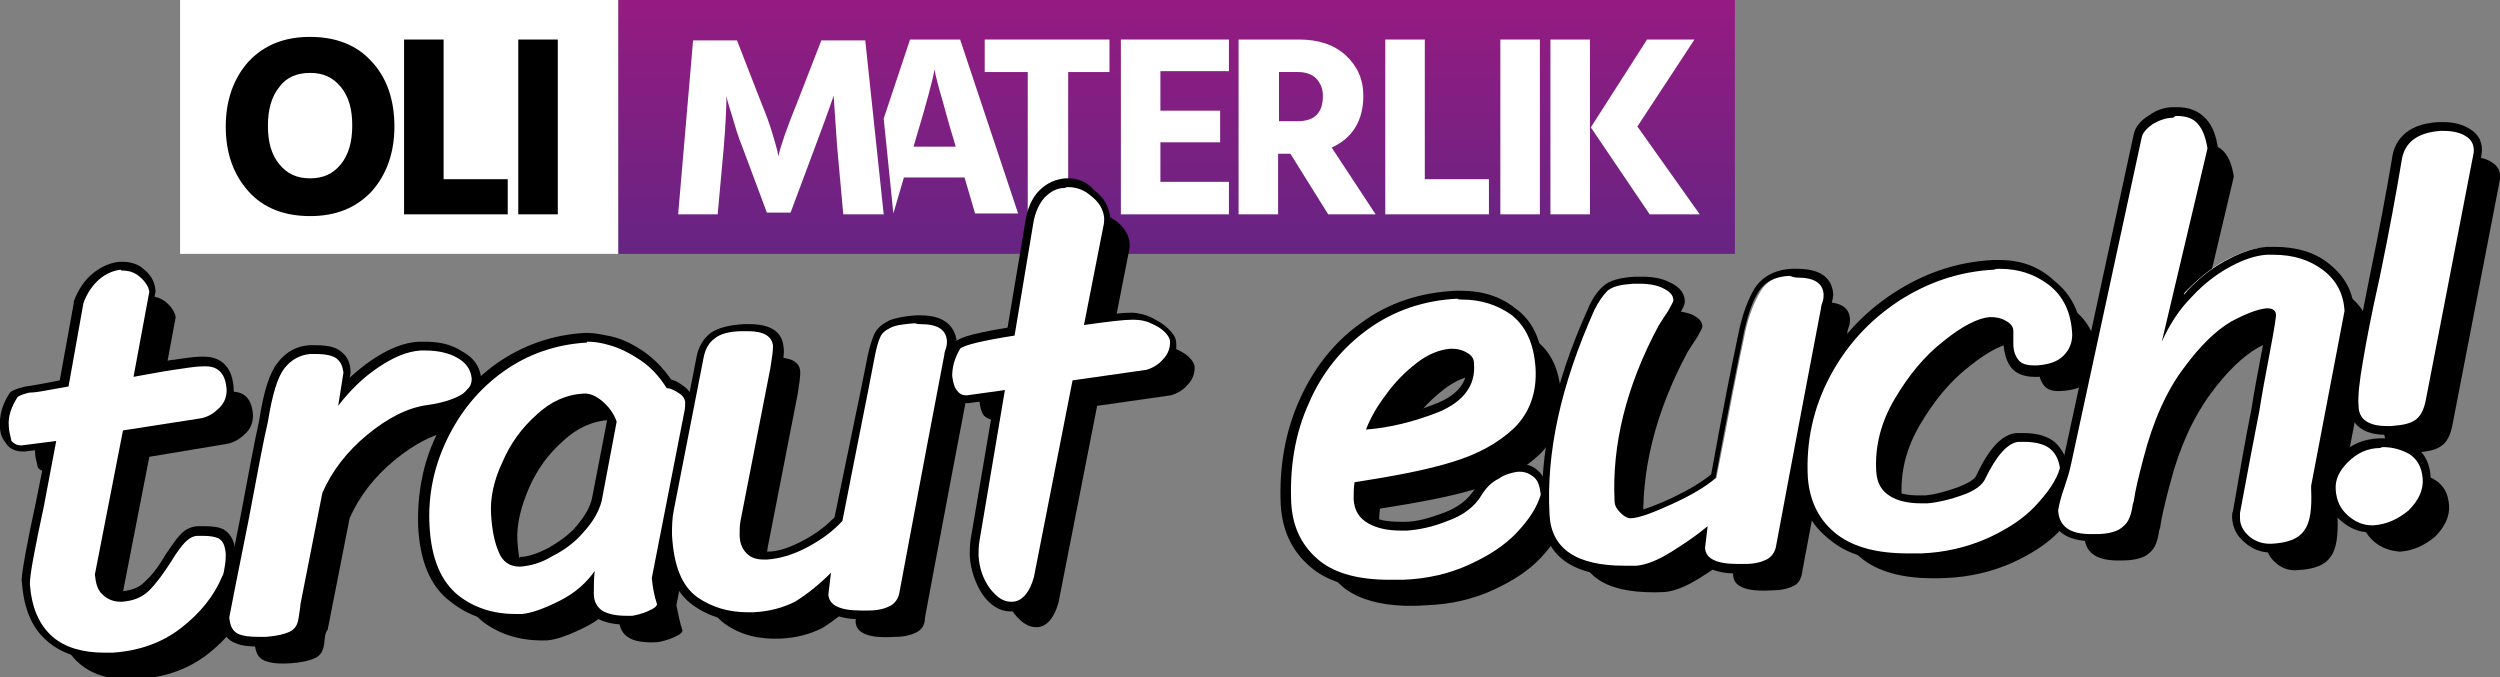 <?xml version="1.0" encoding="utf-8"?>
<!-- Generator: Adobe Illustrator 27.9.0, SVG Export Plug-In . SVG Version: 6.00 Build 0)  -->
<svg version="1.1" id="Ebene_1" xmlns="http://www.w3.org/2000/svg" xmlns:xlink="http://www.w3.org/1999/xlink" x="0px" y="0px"
	 width="284.6px" height="77.1px" viewBox="0 0 284.6 77.1" enable-background="new 0 0 284.6 77.1" xml:space="preserve">
<rect x="0" y="0" width="284.6" height="77.1" fill="#808080" stroke="none"/>
<g id="Trauredner_Logo_00000096038830763176616140000005791277771309558944_">
	<g id="OLI_MATERLIK_00000090981383048268100680000007202672498502746009_">
		<path id="White_Square_00000110432294525754608830000006584612997420617901_" fill="#FFFFFF" d="M70.4,28.9H20.5V0h49.9V28.9z"/>
		
			<linearGradient id="Red_Square_00000034066728796945320040000000806678376754922429_" gradientUnits="userSpaceOnUse" x1="133.929" y1="3.119567e-10" x2="133.929" y2="28.912">
			<stop  offset="0" style="stop-color:#951B81"/>
			<stop  offset="1" style="stop-color:#662483"/>
		</linearGradient>
		
			<path id="Red_Square_00000173869207792252792370000002902105885144769437_" fill="url(#Red_Square_00000034066728796945320040000000806678376754922429_)" d="
			M197.5,28.9H70.4V0h127.1V28.9z"/>
		<path d="M44.9,14.4c0,3-0.9,5.5-2.6,7.4c-1.8,1.9-4.1,2.8-7,2.8c-2.9,0-5.3-0.9-7-2.8c-1.7-1.9-2.6-4.3-2.6-7.4
			c0-3,0.9-5.5,2.6-7.4c1.8-1.9,4.1-2.8,7-2.8c2.9,0,5.3,0.9,7,2.8C44,8.8,44.9,11.3,44.9,14.4z M31.8,9.9c-0.9,1.1-1.3,2.6-1.3,4.4
			c0,1.9,0.4,3.3,1.3,4.4c0.9,1.1,2,1.6,3.5,1.6c1.5,0,2.6-0.5,3.5-1.6c0.9-1.1,1.3-2.6,1.3-4.4c0-1.9-0.4-3.3-1.3-4.4
			c-0.9-1.1-2-1.6-3.5-1.6C33.8,8.3,32.6,8.8,31.8,9.9z"/>
		<path d="M57.9,24.4H46V4.5h4.5v15.9h7.3V24.4z"/>
		<path d="M63.6,24.4H59V4.5h4.5V24.4z"/>
		<path fill="#FFFFFF" d="M81.7,24.4h-4.5l1.7-19.8h5l2.8,7.2c0.5,1.2,0.9,2.3,1.2,3.3c0.3,1,0.5,1.7,0.6,2.1l0.1,0.6
			c0.3-1.3,1-3.3,2.1-6l2.8-7.2h5l2.1,19.8H96l-0.7-7.7l-0.4-5.8c-0.5,1.5-1.2,3.4-2.1,5.8L90,24.2h-2.7l-2.8-7.5
			c-0.5-1.2-0.8-2.3-1.1-3.3c-0.3-1-0.5-1.6-0.6-2l-0.1-0.5c0,1.4-0.1,3.3-0.3,5.8L81.7,24.4z"/>
		<path fill="#FFFFFF" d="M109.3,4.5h-5.7l-3,9l1.1,10.8l1.2-4.1h6.9l1.2,4.1h4.9L109.3,4.5z M104,16.7l0.2-0.7c1.3-4.3,2-7,2.2-8.1
			l0.1,0.6c0.1,0.4,0.3,1.3,0.7,2.6c0.4,1.4,0.8,3,1.4,4.9l0.2,0.7H104z"/>
		<path fill="#FFFFFF" d="M126.4,8.2h-4.8v16.2H117V8.2h-4.9V4.5h14.2V8.2z"/>
		<path fill="#FFFFFF" d="M139.9,24.4h-12.3V4.5h12.3v3.6h-7.8v4.5h6.8v3.6h-6.8v4.5h7.8V24.4z"/>
		<path fill="#FFFFFF" d="M145.5,24.4H141V4.5h6.9c2.2,0,4,0.6,5.3,1.8s2,2.7,2,4.6c0,2.8-1.2,4.8-3.6,5.9l5,7.6h-5.4l-4.3-6.9h-1.4
			V24.4z M147.8,8.2h-2.2v5.6h2.1c2,0,2.9-1,2.9-2.9c0-0.8-0.3-1.5-0.8-2C149.4,8.5,148.7,8.2,147.8,8.2z"/>
		<path fill="#FFFFFF" d="M169.6,24.4h-11.9V4.5h4.5v15.9h7.3V24.4z"/>
		<path fill="#FFFFFF" d="M175.3,24.4h-4.5V4.5h4.5V24.4z"/>
		<path fill="#FFFFFF" d="M181,24.4h-4.5V4.5h4.5V24.4z M193.5,24.4h-5.7l-6.7-9.9l6.4-10h5.4l-6.5,9.9L193.5,24.4z"/>
	</g>
</g>
<g id="traut_euch_x21__00000102511531520037311060000016274811331508178341_">
	<g id="Schatten_00000139289156096472921660000000593596374090730678_">
		<g>
			<path d="M13.8,68.4c0.1,1,0.3,1.8,0.9,2.3c0.5,0.6,1.3,0.8,2.2,0.8c1.3-0.1,2.3-0.5,3.1-1.3c0.8-0.8,1.6-1.9,2.5-3.3
				c0.6-1,1.2-1.8,1.6-2.2c0.4-0.4,0.9-0.7,1.4-0.7c1.1-0.1,1.9,0,2.4,0.3c0.5,0.3,0.7,0.8,0.8,1.7c0,0.4,0,0.8-0.1,1.4
				c-0.1,0.5-0.1,0.9-0.3,1.2c-0.9,2.2-2.5,4.2-4.7,5.9c-2.2,1.7-4.8,2.6-7.8,2.8s-5.2-0.4-6.8-1.8c-1.6-1.4-2.4-3.4-2.6-6
				c0-0.4,0.1-1.4,0.4-3c0.3-1.6,0.7-3.6,1.2-5.9l1.4-7.4l-3.9,0.5c-0.5,0-0.9-0.1-1.2-0.5C4.2,52.6,4,52.1,4,51.6
				c-0.1-1.1,0.3-2.2,1-3.3c0.1-0.1,0.5-0.3,1.3-0.5C7,47.7,8,47.5,9.1,47.3l1.7-0.3l1.7-9.5c0.4-1.1,1-2,1.8-2.7
				c0.8-0.7,1.7-1,2.4-1.1c0.9,0,1.6,0.2,2.2,0.7c0.6,0.5,1,1.1,1.1,1.7l-1.8,9.7c1.7-0.3,3.2-0.6,4.6-0.8c1.4-0.2,2.5-0.4,3.4-0.4
				c1.6-0.1,2.5,0.8,2.6,2.7c0,0.7-0.2,1.4-0.8,2c-0.6,0.6-1.2,1-2,1.2L17,52L13.8,68.4z"/>
		</g>
		<g>
			<path d="M36.9,73.3c-0.1,0.8-0.4,1.3-1,1.6c-0.6,0.3-1.5,0.5-2.7,0.6c-1.4,0.1-2.4,0-3.1-0.3c-0.7-0.3-1-0.9-1.1-1.9
				c0.1-0.5,0.8-4.2,2.2-11.1c1-5.3,1.7-9.1,2.2-11.2c0.5-3.1,1.1-5.1,1.9-6.1c0.8-1,1.8-1.5,2.9-1.6c1.5-0.1,2.5,0.1,3,0.5
				c0.5,0.4,0.7,0.9,0.8,1.6l-0.6,3.8c1.3-1.7,2.8-3.2,4.6-4.4c1.8-1.2,3.3-1.8,4.8-1.9c1.8-0.1,3.3,0.1,4.3,0.7
				c1.1,0.6,1.6,1.4,1.7,2.4c0,0.8-0.4,1.4-1.3,1.9c-0.9,0.5-2.2,0.9-3.7,1.1c-2.3,0.3-4.6,1.5-6.9,3.4c-2.3,1.9-4,4.1-5.1,6.6
				l-2.5,12.7C37,72,37,72.5,36.9,73.3z"/>
		</g>
		<g>
			<path d="M77.7,71.8c-0.1,0.3-0.4,0.5-1.1,0.8c-0.7,0.3-1.2,0.4-1.7,0.5c-1.5,0.1-2.7-0.1-3.3-0.5c-0.7-0.4-1.1-1.1-1.1-2
				c0-0.9,0-1.7,0.1-2.6c-0.9,1.3-2.2,2.5-4,3.4c-1.8,0.9-3.2,1.4-4.3,1.5C59.4,73,57,72.3,55,70.8c-2-1.6-3.1-4.2-3.3-7.9
				c-0.2-3.5,0.5-6.8,2-9.9c1.5-3.1,3.6-5.7,6.4-7.7c2.8-2,6-3.1,9.5-3.3c0.7,0,1.6,0.1,2.7,0.4c1.1,0.3,2.3,0.9,3.5,1.7
				c1.2,0.8,2.2,1.9,3,3.2c0.3,0,0.8,0.1,1.2,0.5c0.5,0.3,0.7,0.6,0.8,1c0,0.4,0,0.8-0.1,1.2l-3.7,18.9
				C77.2,69.9,77.4,70.9,77.7,71.8z M71.6,48.7c-0.8-0.6-1.5-0.9-2.1-0.9c-2,0.1-3.8,0.9-5.4,2.4c-1.7,1.5-3,3.3-3.9,5.4
				s-1.4,4.1-1.3,5.9c0.1,1.8,0.4,3.3,0.9,4.4c0.5,1.1,1.4,1.7,2.6,1.6c1.1-0.1,2.3-0.4,3.6-1.2c1.4-0.7,2.6-1.6,3.6-2.8
				c1-1.1,1.7-2.3,2-3.5l1.7-9C73,50,72.4,49.3,71.6,48.7z"/>
		</g>
		<g>
			<path d="M104.3,72c-0.6,0.3-1.4,0.5-2.4,0.5c-3,0.2-4.5-0.4-4.5-1.8l0.3-2.5c-1.4,1.4-2.8,2.5-4.1,3.3c-1.4,0.7-2.9,1.1-4.7,1.2
				c-2.5,0.1-4.6-0.4-6.4-1.7c-1.8-1.3-2.7-3.6-2.9-7.1c0-0.9,0-1.8,0.2-2.8l3.4-17.4c0.2-1,0.6-1.7,1.3-2.2
				c0.6-0.5,1.7-0.8,3.2-0.8c2.2-0.1,3.4,0.4,3.4,1.7c0,0.5-0.1,1.3-0.3,2.5l-3.4,17.4c-0.1,0.5-0.1,1-0.1,1.6
				c0,0.9,0.3,1.6,0.8,2.1c0.5,0.5,1.3,0.8,2.3,0.7c1.4-0.1,2.9-0.5,4.6-1.4c1.7-0.9,3-1.9,4-3l1.3-6.6c1.4-7,2.2-11.1,2.4-12.2
				c0.2-1,0.4-1.7,0.6-2.1s0.6-0.8,1.2-1.1c0.6-0.3,1.5-0.4,2.7-0.5c2.3-0.1,3.4,0.5,3.5,1.9c0,0.2,0,0.5-0.1,0.8
				c-0.1,0.3-0.2,0.6-0.2,0.8l-2,10.5c-1.6,8.4-2.6,13.9-3.1,16.5C105.3,71.2,104.9,71.7,104.3,72z"/>
		</g>
		<g>
			<path d="M113.2,47.8c-0.5,0-0.9-0.2-1.2-0.5c-0.3-0.4-0.4-0.9-0.5-1.6c0-0.9,0.2-1.9,0.9-3.1c0.4-0.4,2.4-0.9,6.2-1.5l2.1-12.6
				c0.2-1.4,0.7-2.4,1.3-3.1c0.7-0.7,1.4-1.1,2.3-1.1c1-0.1,2,0.3,2.8,0.9c0.9,0.7,1.4,1.5,1.5,2.5c0,0.3,0,0.6-0.1,1l-2.2,11.2
				c2.8-0.4,4.6-0.6,5.4-0.6c0.7,0,1.4,0.1,2.1,0.4c0.7,0.3,1.2,0.6,1.6,1c0.4,0.4,0.6,0.8,0.6,1.1c0,0.7-0.2,1.4-0.8,2
				c-0.5,0.6-1.2,1-1.9,1.2l-8.4,1.2l-4.4,22.4c-0.5,1.8-1.4,2.8-2.5,2.8c-0.9,0-1.7-0.5-2.5-1.5s-1.2-2.3-1.3-3.7
				c0-0.6,0-1.1,0.1-1.7l2.9-17.2L113.2,47.8z"/>
		</g>
		<g>
			<path d="M153.1,67c-2-1.6-3.1-3.7-3.3-6.5c-0.2-4.1,0.4-8,2-11.5c1.5-3.5,3.8-6.3,6.7-8.4c2.9-2.1,6.3-3.3,10.2-3.5
				c2.4-0.1,4.5,0.4,6.2,1.7c1.7,1.3,2.6,3.3,2.8,6c0.2,2.9-0.7,5.2-2.4,6.9c-1.8,1.7-4.1,3-7.1,3.9c-2.9,0.9-6.6,1.6-11.1,2.3
				c-0.1,0.6-0.1,1.2-0.1,2c0.1,1.2,0.6,2.1,1.7,2.7c1.1,0.6,2.5,0.8,4.3,0.7c1.3-0.1,2.9-0.4,4.6-1.1c1.7-0.6,3.1-1.6,3.9-3
				c0.5-0.8,1.1-1.4,1.9-1.8c0.7-0.5,1.5-0.7,2.2-0.8c0.7,0,1.3,0.2,1.7,0.6c0.5,0.4,0.7,1.1,0.8,2c-0.4,1.4-1.3,2.8-2.7,4.3
				c-1.4,1.5-3.3,2.7-5.5,3.7c-2.2,1-4.7,1.6-7.5,1.7C158.3,69.2,155.1,68.5,153.1,67z M166.9,49.9c2.8-1.2,4.2-3,4-5.5
				c0-0.6-0.3-1-0.9-1.3c-0.6-0.3-1.2-0.4-1.8-0.4c-1.2,0.1-2.5,0.6-3.8,1.6c-1.3,1-2.5,2.2-3.5,3.6c-1,1.4-1.8,2.8-2.3,4.1
				C161.3,51.7,164,51,166.9,49.9z"/>
		</g>
		<g>
			<path d="M204.2,66.7c-0.6,0.3-1.4,0.5-2.4,0.5c-3,0.2-4.5-0.4-4.5-1.8l0.3-2.5c-1.2,1-2.5,1.9-4.1,2.9c-1.6,1-2.9,1.5-4,1.6
				c-6.3,0.3-9.6-1.6-9.8-5.7c-0.4-7.1,1.3-14.8,5.1-23.3c0.5-1,1-1.7,1.5-2.2c0.6-0.5,1.5-0.7,2.9-0.8c1.5-0.1,2.6,0.1,3.4,0.4
				c0.8,0.4,1.2,0.8,1.2,1.4c0,0.1-0.2,0.5-0.6,1.2c-0.4,0.6-0.8,1.2-1.1,1.7c-3.7,6.9-5.3,13.6-5,19.9c0,0.6,0.3,1,0.7,1.4
				c0.4,0.4,0.8,0.6,1.2,0.6c0.9,0,2.5-0.6,4.7-1.6c2.2-1,3.9-2,5-3l1-5.3c1.2-6.3,2-10.1,2.3-11.6c0.4-1.7,0.9-3.2,1.6-4.3
				c0.7-1.1,1.8-1.7,3.5-1.8c2.3-0.1,3.4,0.5,3.5,1.9c0,0.2,0,0.5-0.1,0.8c-0.1,0.3-0.2,0.6-0.2,0.8l-2,10.5
				c-1.6,8.4-2.6,13.9-3.1,16.5C205.1,65.8,204.8,66.4,204.2,66.7z"/>
		</g>
		<g>
			<path d="M234.5,60.4c-1.4,1.5-3.3,2.7-5.5,3.7c-2.3,1-4.8,1.6-7.5,1.7c-4.2,0.2-7.3-0.5-9.4-2.1c-2.1-1.6-3.2-3.8-3.4-6.6
				c-0.2-4,0.6-7.8,2.5-11.4c1.9-3.6,4.5-6.4,7.8-8.6c3.4-2.2,7-3.4,10.9-3.6c2.4-0.1,4.5,0.5,6.2,1.8c1.7,1.3,2.6,3.2,2.7,5.7
				c0,0.9-0.3,1.7-1,2.4c-0.7,0.7-1.7,1-3,1.1c-1,0.1-1.7-0.1-2.1-0.6c-0.4-0.5-0.6-1.1-0.6-1.8l0-1.5c0-0.5-0.3-0.9-0.9-1.2
				c-0.6-0.3-1.2-0.4-1.8-0.4c-1.3,0.1-3.1,1-5.2,2.7c-2.2,1.7-4,3.9-5.6,6.6c-1.6,2.7-2.3,5.5-2.1,8.4c0.1,1.2,0.6,2.1,1.6,2.7
				c1,0.6,2.4,0.8,4.2,0.7c1.2-0.1,2.5-0.4,3.9-0.9c1.5-0.5,2.4-1.2,2.7-1.9c1.3-2.7,2.6-4.1,3.8-4.2c1.8-0.1,3,0.2,3.6,0.8
				c0.7,0.6,1,1.4,1.1,2.2C236.9,57.5,236,59,234.5,60.4z"/>
		</g>
		<g>
			<path d="M252.6,36.7c1.4-1.5,2.9-2.6,4.4-3.4c1.5-0.8,2.8-1.2,4-1.3c2.7-0.1,4.8,0.4,6.4,1.7c1.6,1.2,2.4,2.8,2.5,4.7l-3.8,19.9
				l0,0.4c0.1,2.2-0.1,3.8-0.8,4.7c-0.6,0.9-1.8,1.4-3.7,1.5c-1,0.1-1.8-0.2-2.5-0.8c-0.7-0.6-1.1-1.3-1.1-2.1c0-0.3,0-0.5,0-0.6
				c0.9-4.8,1.6-8.6,2.2-11.6c0.3-1.9,0.7-4.1,1.2-6.7c0.5-2.6,0.7-4,0.7-4.2c0-0.6-0.4-0.9-1.1-0.8c-1,0.1-2.3,0.6-4,1.5
				c-1.7,1-3.5,2.7-5.4,5.3s-3.5,6-4.6,10.3c-0.5,1.9-0.9,3.5-1.1,4.9l-0.1,0.3c-0.1,0.8-0.3,1.4-0.5,1.8c-0.2,0.4-0.6,0.8-1.1,1.1
				c-0.6,0.3-1.4,0.5-2.6,0.5c-2.7,0.1-4.2-0.7-4.3-2.7c0.1-0.6,0.3-1.5,0.7-2.6c0.3-0.9,0.6-1.8,0.8-2.8l8-37
				c0.1-0.6,0.6-1.1,1.3-1.6c0.7-0.4,1.5-0.7,2.3-0.7c1.3-0.1,2.2,0.2,2.8,0.9c0.6,0.7,0.9,1.6,1.1,2.8l-5.2,22
				C250,39.9,251.2,38.2,252.6,36.7z"/>
		</g>
		<g>
			<path d="M270.2,61.6c-0.9-0.8-1.3-1.7-1.4-2.9c-0.1-1.1,0.4-2.2,1.4-3.2c1-1,2.2-1.6,3.7-1.6c1.3-0.1,2.5,0.2,3.4,0.8
				c0.9,0.6,1.4,1.5,1.5,2.8c0.1,1.3-0.5,2.5-1.6,3.6c-1.2,1-2.5,1.6-4,1.7C272.1,62.7,271.1,62.4,270.2,61.6z M278,50.7
				c-0.6,0.5-1.5,0.7-2.9,0.8c-2.4,0.1-3.6-0.6-3.7-2.3c-0.1-1.1,0.1-2.8,0.5-5.1c0.4-2.4,1-5.5,1.9-9.5c1.1-5.3,1.9-9.7,2.5-13.3
				c0.3-2.1,1.8-3.2,4.4-3.4c1.3-0.1,2.3,0.1,3,0.6c0.7,0.4,1,1.1,0.9,1.9l-5.4,27.9C279,49.4,278.6,50.3,278,50.7z"/>
		</g>
	</g>
	<g id="Schriftzug_00000058567114326312760480000015672678534543524507_">
		<g>
			<path fill="#FFFFFF" d="M12,74.6c-2.6,0-4.7-0.7-6.2-1.9c-1.7-1.4-2.6-3.6-2.7-6.4c0-0.3,0-0.9,0.4-3.2c0.3-1.6,0.7-3.6,1.2-5.9
				l1.3-6.7L2.7,51l-0.2,0c-0.6,0-1.1-0.2-1.5-0.7c-0.3-0.4-0.5-1-0.6-1.7c-0.1-1.2,0.3-2.4,1.1-3.6c0.1-0.2,0.4-0.4,1.6-0.7
				C3.9,44.2,4.9,44,6,43.8l1.4-0.2L9,34.4c0.4-1.3,1.1-2.3,2-3c0.9-0.7,1.8-1.1,2.7-1.2c0.1,0,0.2,0,0.2,0c0.9,0,1.7,0.3,2.3,0.8
				c0.7,0.6,1.2,1.3,1.2,2.1l0,0.1l-1.7,9.1c1.4-0.2,2.7-0.5,3.9-0.7c1.5-0.2,2.6-0.4,3.4-0.4c0.1,0,0.2,0,0.2,0
				c1.2,0,2.7,0.6,2.9,3.2c0,0.9-0.3,1.7-1,2.4c-0.7,0.7-1.4,1.1-2.2,1.3l-8.6,1.3l-3.1,16c0.1,0.8,0.3,1.5,0.7,1.9
				c0.4,0.4,0.9,0.6,1.6,0.6c0.1,0,0.1,0,0.2,0c1.2-0.1,2.1-0.4,2.8-1.1c0.8-0.8,1.6-1.8,2.4-3.2c0.6-1,1.2-1.8,1.6-2.3
				c0.5-0.5,1.1-0.8,1.8-0.9c0.2,0,0.4,0,0.6,0c0.9,0,1.6,0.1,2,0.4c0.7,0.3,1,1,1.1,2.1c0,0.4,0,0.9-0.1,1.5
				c-0.1,0.6-0.2,1-0.3,1.4C25,67.9,23.3,70,21,71.7c-2.3,1.8-5,2.7-8.1,2.9C12.6,74.6,12.3,74.6,12,74.6z"/>
			<path d="M13.9,30.8c0.8,0,1.4,0.2,2,0.7c0.6,0.5,1,1.1,1.1,1.7l-1.8,9.7c1.7-0.3,3.2-0.6,4.6-0.8c1.4-0.2,2.5-0.4,3.4-0.4
				c0.1,0,0.1,0,0.2,0c1.5,0,2.3,0.9,2.4,2.7c0,0.7-0.2,1.4-0.8,2c-0.6,0.6-1.2,1-2,1.2L14,49l-3.2,16.4c0.1,1,0.3,1.8,0.9,2.3
				c0.5,0.5,1.2,0.8,2,0.8c0.1,0,0.2,0,0.2,0c1.3-0.1,2.3-0.5,3.1-1.3c0.8-0.8,1.6-1.9,2.5-3.3c0.6-1,1.2-1.8,1.6-2.2
				c0.4-0.4,0.9-0.7,1.4-0.7c0.2,0,0.4,0,0.6,0c0.8,0,1.4,0.1,1.8,0.3c0.5,0.3,0.7,0.8,0.8,1.7c0,0.4,0,0.8-0.1,1.4
				c-0.1,0.5-0.1,0.9-0.3,1.2c-0.9,2.2-2.5,4.2-4.7,5.9c-2.2,1.7-4.8,2.6-7.8,2.8c-0.3,0-0.6,0-0.9,0c-2.5,0-4.5-0.6-5.9-1.8
				c-1.6-1.4-2.4-3.4-2.6-6c0-0.4,0.1-1.4,0.4-3c0.3-1.6,0.7-3.6,1.2-5.9l1.4-7.4l-3.9,0.5c0,0-0.1,0-0.1,0c-0.5,0-0.8-0.2-1.1-0.5
				C1.2,49.6,1,49.1,1,48.5c-0.1-1.1,0.3-2.2,1-3.3c0.1-0.1,0.5-0.3,1.3-0.5C4,44.7,5,44.5,6.1,44.3L7.8,44l1.7-9.5
				c0.4-1.1,1-2,1.8-2.7c0.8-0.7,1.7-1,2.4-1.1C13.8,30.8,13.9,30.8,13.9,30.8 M13.9,29.8c-0.1,0-0.2,0-0.3,0c-1,0.1-2,0.5-3,1.3
				c-1,0.8-1.7,1.9-2.2,3.2l0,0.1l0,0.1l-1.6,8.8l-1,0.2c-1.1,0.2-2.1,0.4-2.9,0.5c-1.2,0.3-1.7,0.5-1.9,0.9C0.3,46-0.1,47.3,0,48.6
				c0,0.8,0.3,1.4,0.7,1.9c0.4,0.6,1.1,0.9,1.9,0.9c0.1,0,0.1,0,0.2,0l0,0l0,0l2.5-0.3l-1.2,6c-0.5,2.3-0.9,4.3-1.2,5.9
				c-0.4,2.3-0.5,3-0.4,3.3c0.2,2.9,1.1,5.2,2.9,6.7c1.6,1.4,3.8,2.1,6.6,2.1c0.3,0,0.6,0,0.9,0c3.1-0.2,5.9-1.2,8.4-3
				c2.4-1.8,4.1-3.9,5.1-6.3c0.1-0.3,0.3-0.8,0.3-1.5c0.1-0.6,0.1-1.1,0.1-1.5c-0.1-1.5-0.8-2.2-1.3-2.5c-0.5-0.3-1.3-0.4-2.3-0.4
				c-0.2,0-0.4,0-0.6,0c-0.8,0-1.6,0.4-2.1,1c-0.5,0.5-1,1.3-1.7,2.3c-0.8,1.4-1.6,2.4-2.4,3.1c-0.6,0.6-1.4,0.9-2.5,1
				c-0.1,0-0.1,0-0.2,0c-0.6,0-1-0.1-1.3-0.5c-0.4-0.4-0.5-0.9-0.6-1.5l3-15.6l8.2-1.3l0,0l0,0c0.9-0.2,1.7-0.7,2.5-1.4
				c0.8-0.8,1.2-1.7,1.1-2.8c-0.2-3.3-2.4-3.6-3.4-3.6c-0.1,0-0.2,0-0.3,0c-0.8,0-2,0.2-3.5,0.4c-1,0.2-2.1,0.3-3.2,0.5l1.5-8.3
				l0-0.1l0-0.1c-0.1-1-0.6-1.8-1.4-2.4C15.8,30.1,14.9,29.8,13.9,29.8L13.9,29.8z"/>
		</g>
		<g>
			<path fill="#FFFFFF" d="M29.3,73c-1,0-1.8-0.1-2.4-0.3c-0.6-0.2-1.3-0.8-1.4-2.3l0-0.1c0,0,0.8-4.3,2.2-11.2
				c1-5.3,1.7-9.1,2.2-11.3c0.5-3.2,1.2-5.2,2-6.3c0.9-1.1,2-1.7,3.2-1.8c0.3,0,0.5,0,0.7,0c1.2,0,2.1,0.2,2.6,0.6
				c0.6,0.5,0.9,1.2,0.9,2l0,0.1l-0.3,2.1c1-1.2,2.2-2.2,3.5-3.1c1.8-1.2,3.5-1.9,5-2c0.3,0,0.5,0,0.8,0c1.6,0,2.9,0.3,3.8,0.8
				c1.2,0.7,1.9,1.6,1.9,2.8c0,0.7-0.2,1.6-1.6,2.4c-1,0.5-2.3,0.9-3.9,1.1c-2.2,0.3-4.4,1.4-6.7,3.3c-2.2,1.9-3.9,4-4.9,6.4
				l-2.5,12.6c0,0.2-0.1,0.7-0.2,1.5c-0.1,0.9-0.6,1.6-1.3,2c-0.6,0.4-1.6,0.6-2.9,0.7C29.9,73,29.6,73,29.3,73z"/>
			<path d="M48.4,39.9c1.5,0,2.7,0.3,3.6,0.8c1.1,0.6,1.6,1.4,1.7,2.4c0,0.8-0.4,1.4-1.3,1.9s-2.2,0.9-3.7,1.1
				c-2.3,0.3-4.6,1.5-6.9,3.4c-2.3,1.9-4,4.1-5.1,6.6l-2.5,12.7c0,0.3-0.1,0.8-0.2,1.5c-0.1,0.8-0.4,1.3-1,1.6
				c-0.6,0.3-1.5,0.5-2.7,0.6c-0.3,0-0.6,0-0.9,0c-1,0-1.7-0.1-2.2-0.3c-0.7-0.3-1-0.9-1.1-1.9c0.1-0.5,0.8-4.2,2.2-11.1
				c1-5.3,1.7-9.1,2.2-11.2c0.5-3.1,1.1-5.1,1.9-6.1c0.8-1,1.8-1.5,2.9-1.6c0.2,0,0.5,0,0.7,0c1.1,0,1.9,0.2,2.3,0.5
				c0.5,0.4,0.7,0.9,0.8,1.6l-0.6,3.8c1.3-1.7,2.8-3.2,4.6-4.4c1.8-1.2,3.3-1.8,4.8-1.9C47.9,39.9,48.1,39.9,48.4,39.9 M48.4,38.9
				c-0.3,0-0.5,0-0.8,0C46,39,44.2,39.7,42.3,41c-0.9,0.6-1.7,1.3-2.5,2l0.1-0.5l0-0.1l0-0.1c0-1-0.4-1.8-1.1-2.3
				c-0.6-0.5-1.5-0.7-2.9-0.7c-0.2,0-0.5,0-0.7,0c-1.4,0.1-2.6,0.7-3.6,2c-0.9,1.1-1.6,3.3-2.1,6.6c-0.5,2.2-1.2,6-2.2,11.3
				c-1.4,6.9-2.1,10.6-2.2,11.1l0,0.1l0,0.1c0.1,1.7,1,2.5,1.7,2.7c0.6,0.3,1.5,0.4,2.6,0.4c0.3,0,0.6,0,0.9,0
				c1.4-0.1,2.4-0.3,3.2-0.7c0.6-0.3,1.3-1,1.5-2.3c0.1-0.7,0.2-1.2,0.2-1.5l2.5-12.5c1-2.3,2.6-4.4,4.8-6.2
				c2.2-1.8,4.3-2.9,6.4-3.2c1.6-0.2,3-0.6,4-1.2c1.6-0.9,1.9-2,1.9-2.8c-0.1-1-0.5-2.3-2.2-3.2C51.4,39.2,50,38.9,48.4,38.9
				L48.4,38.9z"/>
		</g>
		<g>
			<path fill="#FFFFFF" d="M71.2,70.6c-1.3,0-2.2-0.2-2.9-0.6c-0.8-0.5-1.3-1.3-1.3-2.4c0-0.3,0-0.7,0-1c-0.8,0.9-1.9,1.6-3.1,2.3
				c-1.9,1-3.3,1.5-4.5,1.5c-0.3,0-0.5,0-0.8,0c-2.7,0-5-0.8-6.9-2.3c-2.1-1.7-3.3-4.4-3.5-8.2c-0.2-3.5,0.5-7,2-10.2
				c1.5-3.2,3.7-5.9,6.6-7.9c2.9-2.1,6.2-3.2,9.8-3.4c0.1,0,0.2,0,0.3,0c0.7,0,1.6,0.1,2.6,0.4c1.2,0.3,2.4,0.9,3.6,1.8
				c1.2,0.8,2.2,1.9,3,3.2c0.4,0.1,0.8,0.2,1.2,0.5c0.6,0.4,1,0.9,1,1.4c0,0.4,0,0.9-0.1,1.3l-3.7,18.8c0.1,1,0.3,2,0.6,2.8l0,0.1
				l0,0.1c-0.1,0.4-0.5,0.8-1.4,1.1c-0.7,0.3-1.3,0.5-1.9,0.5C71.7,70.6,71.4,70.6,71.2,70.6z M66.6,45.3c-1.8,0.1-3.6,0.9-5.1,2.2
				c-1.6,1.4-2.9,3.2-3.8,5.2c-0.9,2-1.3,3.9-1.3,5.7c0.1,1.7,0.4,3.1,0.8,4.2c0.4,0.9,1,1.3,1.9,1.3l0.2,0c1-0.1,2.1-0.4,3.4-1.1
				c1.3-0.7,2.5-1.6,3.4-2.7c1-1.1,1.6-2.2,1.9-3.3l1.7-8.9c-0.3-0.8-0.8-1.4-1.4-1.9C67.7,45.5,67.1,45.3,66.6,45.3l0.1-0.5
				L66.6,45.3z"/>
			<path d="M66.9,38.9c0.7,0,1.5,0.1,2.5,0.4c1.1,0.3,2.3,0.9,3.5,1.7c1.2,0.8,2.2,1.9,3,3.2c0,0,0,0,0.1,0c0.3,0,0.7,0.2,1.2,0.5
				c0.5,0.3,0.7,0.6,0.8,1c0,0.4,0,0.8-0.1,1.2l-3.7,18.9c0.1,1.1,0.3,2.1,0.6,3c-0.1,0.3-0.4,0.5-1.1,0.8c-0.7,0.3-1.2,0.4-1.7,0.5
				c-0.3,0-0.5,0-0.7,0c-1.2,0-2-0.2-2.6-0.5c-0.7-0.4-1.1-1.1-1.1-2c0-0.9,0-1.7,0.1-2.6c-0.9,1.3-2.2,2.5-4,3.4
				c-1.8,0.9-3.2,1.4-4.3,1.5c-0.3,0-0.5,0-0.7,0c-2.5,0-4.7-0.7-6.5-2.1c-2-1.6-3.1-4.2-3.3-7.9c-0.2-3.5,0.5-6.8,2-9.9
				c1.5-3.1,3.6-5.7,6.4-7.7c2.8-2,6-3.1,9.5-3.3C66.8,38.9,66.8,38.9,66.9,38.9 M59.1,64.5c0.1,0,0.1,0,0.2,0
				c1.1-0.1,2.3-0.4,3.6-1.2c1.4-0.7,2.6-1.6,3.6-2.8c1-1.1,1.7-2.3,2-3.5l1.7-9c-0.3-0.9-0.9-1.7-1.6-2.3c-0.7-0.6-1.4-0.9-2-0.9
				c0,0-0.1,0-0.1,0c-2,0.1-3.8,0.9-5.4,2.4c-1.7,1.5-3,3.3-3.9,5.4c-1,2.1-1.4,4.1-1.3,5.9c0.1,1.8,0.4,3.3,0.9,4.4
				C57.2,63.9,58,64.5,59.1,64.5 M66.9,37.9c-0.1,0-0.2,0-0.3,0c-3.7,0.2-7.1,1.4-10.1,3.5c-2.9,2.1-5.2,4.8-6.8,8.1
				c-1.6,3.3-2.2,6.8-2.1,10.4c0.2,4,1.4,6.9,3.7,8.6c2,1.6,4.4,2.4,7.2,2.4c0.3,0,0.5,0,0.8,0c1.3-0.1,2.8-0.6,4.7-1.6
				c0.9-0.5,1.7-1,2.4-1.6c0.1,1.2,0.6,2.1,1.6,2.7c0.7,0.4,1.8,0.7,3.1,0.7c0.2,0,0.5,0,0.8,0c0.6,0,1.3-0.2,2-0.6
				c0.7-0.3,1.4-0.7,1.6-1.5l0.1-0.3l-0.1-0.3c-0.2-0.8-0.4-1.7-0.6-2.7l3.7-18.7c0.1-0.5,0.2-1,0.2-1.4c0-0.7-0.4-1.3-1.2-1.8
				c-0.4-0.3-0.8-0.5-1.2-0.6c-0.9-1.3-1.9-2.3-3-3.1c-1.3-0.9-2.5-1.5-3.8-1.8C68.6,38.1,67.7,37.9,66.9,37.9L66.9,37.9z
				 M59.1,63.5c-0.7,0-1.2-0.3-1.5-1c-0.4-1-0.7-2.4-0.8-4.1c-0.1-1.7,0.3-3.5,1.2-5.5c0.9-2,2.1-3.7,3.7-5.1c1.5-1.3,3.1-2,4.8-2.1
				c0,0,0,0,0,0c0.4,0,0.9,0.2,1.4,0.6c0.6,0.4,1,1,1.2,1.6l-1.7,8.8c-0.2,1-0.8,2-1.7,3.1c-0.9,1.1-2.1,1.9-3.3,2.6
				c-1.2,0.6-2.3,1-3.2,1C59.2,63.5,59.2,63.5,59.1,63.5L59.1,63.5z"/>
		</g>
		<g>
			<path fill="#FFFFFF" d="M85.2,70.4c-2.3,0-4.3-0.6-6-1.8c-1.9-1.3-2.9-3.9-3.1-7.5c0-0.9,0-1.9,0.2-3l3.4-17.4
				c0.2-1.1,0.7-1.9,1.5-2.5c0.7-0.6,1.9-0.9,3.5-0.9c0.2,0,0.4,0,0.6,0c2.7,0,3.3,1.2,3.4,2.2c0,0.6-0.1,1.4-0.3,2.6L85,59.5
				c-0.1,0.5-0.1,1-0.1,1.4c0,0.8,0.3,1.4,0.7,1.8c0.4,0.4,0.9,0.6,1.6,0.6c0.1,0,0.2,0,0.2,0c1.3-0.1,2.8-0.5,4.4-1.4
				c1.6-0.8,2.8-1.8,3.7-2.8l1.3-6.4c1.4-7.2,2.2-11.1,2.4-12.2c0.2-1,0.4-1.7,0.7-2.2c0.3-0.6,0.7-1,1.4-1.3
				c0.7-0.3,1.6-0.5,2.9-0.5c0.2,0,0.4,0,0.5,0c2.8,0,3.4,1.3,3.5,2.4c0,0.3,0,0.6-0.1,1c-0.1,0.3-0.1,0.6-0.2,0.8L106,51
				c-1.6,8.5-2.6,13.9-3.1,16.5c-0.2,0.9-0.6,1.5-1.3,1.9c-0.6,0.3-1.5,0.5-2.6,0.6c-0.3,0-0.6,0-0.9,0c-2.7,0-4.1-0.8-4.2-2.3
				l0.1-1.2c-1.1,1-2.2,1.8-3.2,2.4c-1.4,0.8-3.1,1.2-4.9,1.3C85.7,70.3,85.5,70.4,85.2,70.4z"/>
			<path d="M104.8,36.9c1.9,0,2.9,0.6,3,1.9c0,0.2,0,0.5-0.1,0.8c-0.1,0.3-0.2,0.6-0.2,0.8l-2,10.5c-1.6,8.4-2.6,13.9-3.1,16.5
				c-0.1,0.7-0.5,1.3-1.1,1.6c-0.6,0.3-1.4,0.5-2.4,0.5c-0.3,0-0.6,0-0.9,0c-2.4,0-3.6-0.6-3.7-1.8l0.3-2.5
				c-1.4,1.4-2.8,2.5-4.1,3.3c-1.4,0.7-2.9,1.1-4.7,1.2c-0.2,0-0.5,0-0.7,0c-2.2,0-4.1-0.6-5.7-1.7c-1.8-1.3-2.7-3.6-2.9-7.1
				c0-0.9,0-1.8,0.2-2.8l3.4-17.4c0.2-1,0.6-1.7,1.3-2.2c0.6-0.5,1.7-0.8,3.2-0.8c0.2,0,0.4,0,0.5,0c1.9,0,2.8,0.6,2.9,1.7
				c0,0.5-0.1,1.3-0.3,2.5l-3.4,17.4c-0.1,0.5-0.1,1-0.1,1.6c0,0.9,0.3,1.6,0.8,2.1c0.5,0.5,1.1,0.7,2,0.7c0.1,0,0.2,0,0.3,0
				c1.4-0.1,2.9-0.5,4.6-1.4c1.7-0.9,3-1.9,4-3l1.3-6.6c1.4-7,2.2-11.1,2.4-12.2c0.2-1,0.4-1.7,0.6-2.1c0.2-0.5,0.6-0.8,1.2-1.1
				c0.6-0.3,1.5-0.4,2.7-0.5C104.5,36.9,104.6,36.9,104.8,36.9 M104.8,35.9c-0.2,0-0.4,0-0.6,0c-1.3,0.1-2.3,0.3-3,0.6
				c-0.8,0.4-1.4,0.9-1.7,1.6c-0.2,0.5-0.5,1.3-0.7,2.3c-0.2,1.1-1,5-2.5,12.2l-1.3,6.3c-0.9,0.9-2,1.8-3.5,2.6
				c-1.5,0.8-2.9,1.3-4.1,1.3c-0.1,0-0.2,0-0.2,0c-0.6,0-1-0.1-1.3-0.4c-0.3-0.4-0.5-0.8-0.5-1.5c0-0.4,0-0.9,0.1-1.3l3.4-17.4
				c0.3-1.2,0.4-2.1,0.3-2.7c-0.1-1-0.6-2.6-3.9-2.6c-0.2,0-0.4,0-0.6,0c-1.7,0.1-2.9,0.4-3.8,1c-0.8,0.6-1.4,1.6-1.6,2.7L75.9,58
				c-0.2,1.1-0.3,2.2-0.3,3.1c0.2,3.8,1.3,6.4,3.3,7.8c1.8,1.3,3.9,1.9,6.3,1.9c0.2,0,0.5,0,0.7,0c1.9-0.1,3.6-0.6,5.1-1.4
				c0.8-0.4,1.6-1,2.4-1.6c0.1,1.2,0.9,2.7,4.7,2.7c0.3,0,0.6,0,0.9,0c1.1-0.1,2-0.3,2.8-0.7c0.9-0.5,1.4-1.2,1.6-2.3
				c0.4-2.6,1.4-8,3.1-16.5l2-10.5c0-0.2,0.1-0.5,0.2-0.7c0.1-0.4,0.2-0.8,0.2-1.1C108.7,37.7,108.1,35.9,104.8,35.9L104.8,35.9z"/>
		</g>
		<g>
			<path fill="#FFFFFF" d="M115.2,68.9c-1,0-2-0.6-2.8-1.8c-0.8-1.1-1.3-2.5-1.3-4c0-0.6,0-1.2,0.1-1.8l2.8-16.5l-3.7,0.5l-0.1,0
				c-0.6,0-1.1-0.3-1.5-0.8c-0.3-0.5-0.5-1.1-0.6-1.8c-0.1-1,0.3-2.1,0.9-3.3l0-0.1l0,0c0.2-0.2,0.6-0.7,6.1-1.6l2-12.2
				c0.2-1.5,0.7-2.6,1.5-3.4c0.8-0.8,1.6-1.2,2.6-1.3c0.1,0,0.2,0,0.2,0c1.1,0,2,0.4,2.9,1.1c1,0.8,1.5,1.7,1.6,2.8
				c0,0.3,0,0.7-0.1,1.2L124,36.3c2.5-0.3,4-0.5,4.8-0.5c0.1,0,0.2,0,0.3,0c0.7,0,1.4,0.1,2,0.4c0.7,0.3,1.3,0.7,1.8,1.1
				c0.5,0.5,0.8,1,0.8,1.4c0,0.9-0.3,1.7-0.9,2.4c-0.6,0.7-1.3,1.1-2.2,1.3l-8.1,1.2l-4.3,22c-0.6,2.1-1.6,3.2-3,3.2L115.2,68.9z"/>
			<path d="M121.6,21.3c0.9,0,1.8,0.3,2.6,1c0.9,0.7,1.4,1.5,1.5,2.5c0,0.3,0,0.6-0.1,1l-2.2,11.2c2.8-0.4,4.6-0.6,5.4-0.6
				c0.1,0,0.2,0,0.3,0c0.6,0,1.3,0.1,1.9,0.4c0.7,0.3,1.2,0.6,1.6,1c0.4,0.4,0.6,0.8,0.6,1.1c0,0.7-0.2,1.4-0.8,2
				c-0.5,0.6-1.2,1-1.9,1.2l-8.4,1.2l-4.4,22.4c-0.5,1.8-1.4,2.8-2.5,2.8c0,0-0.1,0-0.1,0c-0.9,0-1.6-0.5-2.4-1.5
				c-0.8-1.1-1.2-2.3-1.3-3.7c0-0.6,0-1.1,0.1-1.7l2.9-17.2l-4.3,0.6c0,0-0.1,0-0.1,0c-0.5,0-0.8-0.2-1.1-0.6
				c-0.3-0.4-0.4-0.9-0.5-1.6c0-0.9,0.2-1.9,0.9-3.1c0.4-0.4,2.4-0.9,6.2-1.5l2.1-12.6c0.2-1.4,0.7-2.4,1.3-3.1
				c0.7-0.7,1.4-1.1,2.3-1.1C121.4,21.3,121.5,21.3,121.6,21.3 M121.6,20.3c-0.1,0-0.2,0-0.3,0c-1.1,0.1-2.1,0.5-3,1.4
				c-0.8,0.8-1.4,2.1-1.6,3.7l-2,11.9c-4.9,0.8-5.7,1.3-6,1.7l-0.1,0.1l-0.1,0.1c-0.7,1.3-1,2.5-1,3.6c0,0.8,0.3,1.5,0.7,2.1
				c0.4,0.6,1.1,1,1.9,1c0,0,0.1,0,0.1,0l0,0l0,0l3-0.4l-2.7,15.9c-0.1,0.6-0.1,1.3-0.1,1.9c0.1,1.6,0.6,3,1.4,4.3
				c0.9,1.3,2,2,3.2,2c0.1,0,0.1,0,0.2,0c1.6-0.1,2.7-1.3,3.4-3.5l0,0l0,0l4.2-21.7l7.7-1.1l0,0l0,0c0.9-0.2,1.7-0.7,2.4-1.5
				c0.7-0.8,1.1-1.7,1-2.7c0-0.6-0.3-1.1-0.9-1.7c-0.5-0.5-1.2-0.9-2-1.3c-0.7-0.3-1.5-0.5-2.2-0.5c-0.1,0-0.2,0-0.3,0
				c-0.7,0-2.1,0.2-4.1,0.4l1.9-9.8c0.1-0.6,0.1-1,0.1-1.3c-0.1-1.3-0.7-2.4-1.8-3.2C123.8,20.7,122.7,20.3,121.6,20.3L121.6,20.3z"
				/>
		</g>
		<g>
			<path fill="#FFFFFF" d="M158,66.5c-3.6,0-6.3-0.7-8.2-2.2c-2.1-1.7-3.3-4-3.5-6.9c-0.2-4.2,0.5-8.1,2-11.7
				c1.6-3.6,3.9-6.4,6.9-8.6c3-2.2,6.5-3.3,10.5-3.6c0.2,0,0.5,0,0.7,0c2.3,0,4.2,0.6,5.9,1.8c1.8,1.4,2.8,3.5,3,6.3
				c0.2,3-0.7,5.4-2.6,7.3c-1.8,1.8-4.3,3.1-7.3,4c-2.9,0.8-6.5,1.6-10.8,2.2c0,0.4-0.1,1,0,1.5c0.1,1,0.5,1.8,1.4,2.3
				c0.8,0.5,2,0.7,3.4,0.7c0.2,0,0.5,0,0.7,0c1.3-0.1,2.8-0.4,4.5-1c1.6-0.6,2.9-1.5,3.7-2.8c0.6-0.8,1.2-1.5,2-2
				c0.8-0.5,1.6-0.8,2.4-0.8l0.2,0c0.7,0,1.4,0.2,1.9,0.7c0.6,0.5,0.9,1.3,0.9,2.3l0,0.1l0,0.1c-0.4,1.5-1.4,3-2.9,4.5
				c-1.5,1.5-3.4,2.8-5.6,3.8c-2.3,1-4.9,1.6-7.6,1.8C159,66.5,158.5,66.5,158,66.5z M165.2,40.1c-1.1,0.1-2.3,0.6-3.5,1.5
				c-1.3,1-2.4,2.1-3.4,3.5c-0.8,1.1-1.5,2.2-1.9,3.2c2.4-0.2,4.9-0.9,7.4-1.9c2.6-1.1,3.8-2.7,3.7-5c0-0.4-0.2-0.7-0.6-0.9
				c-0.4-0.2-0.9-0.3-1.4-0.3L165.2,40.1z"/>
			<path d="M166.4,34.1c2.2,0,4,0.6,5.6,1.7c1.7,1.3,2.6,3.3,2.8,6c0.2,2.9-0.7,5.2-2.4,6.9c-1.8,1.7-4.1,3-7.1,3.9
				c-2.9,0.9-6.6,1.6-11.1,2.3c-0.1,0.6-0.1,1.2-0.1,2c0.1,1.2,0.6,2.1,1.7,2.7c0.9,0.5,2.1,0.8,3.6,0.8c0.2,0,0.5,0,0.8,0
				c1.3-0.1,2.9-0.4,4.6-1.1c1.7-0.6,3.1-1.6,3.9-3c0.5-0.8,1.1-1.4,1.9-1.8c0.7-0.5,1.5-0.7,2.2-0.8c0.1,0,0.1,0,0.2,0
				c0.6,0,1.1,0.2,1.6,0.6c0.5,0.4,0.7,1.1,0.8,2c-0.4,1.4-1.3,2.8-2.7,4.3c-1.4,1.5-3.3,2.7-5.5,3.7c-2.2,1-4.7,1.6-7.5,1.7
				c-0.5,0-1,0-1.5,0c-3.5,0-6.1-0.7-7.9-2.1c-2-1.6-3.1-3.7-3.3-6.5c-0.2-4.1,0.4-8,2-11.5c1.5-3.5,3.8-6.3,6.7-8.4
				c2.9-2.1,6.3-3.3,10.2-3.5C166,34.1,166.2,34.1,166.4,34.1 M155.5,48.9c2.7-0.2,5.5-0.9,8.3-2c2.8-1.2,4.2-3,4-5.5
				c0-0.6-0.3-1-0.9-1.3c-0.5-0.3-1.1-0.4-1.6-0.4c-0.1,0-0.1,0-0.2,0c-1.2,0.1-2.5,0.6-3.8,1.6c-1.3,1-2.5,2.2-3.5,3.6
				C156.8,46.2,156,47.6,155.5,48.9 M166.4,33.1c-0.2,0-0.5,0-0.7,0c-4.1,0.2-7.7,1.4-10.8,3.7c-3.1,2.2-5.4,5.2-7,8.8
				c-1.6,3.6-2.3,7.6-2.1,11.9c0.2,3.1,1.4,5.5,3.7,7.3c1.9,1.5,4.8,2.3,8.5,2.3c0.5,0,1,0,1.6,0c2.9-0.1,5.5-0.8,7.8-1.8
				c2.3-1.1,4.3-2.4,5.8-3.9c1.5-1.6,2.5-3.2,3-4.7l0-0.2l0-0.2c-0.1-1.2-0.4-2.1-1.1-2.7c-0.6-0.6-1.4-0.8-2.2-0.8
				c-0.1,0-0.1,0-0.2,0c-0.9,0-1.8,0.4-2.7,0.9c-0.8,0.5-1.6,1.2-2.2,2.1c-0.8,1.2-1.9,2-3.5,2.6c-1.6,0.6-3.1,1-4.3,1
				c-0.2,0-0.5,0-0.7,0c-1.3,0-2.4-0.2-3.1-0.6c-0.8-0.4-1.1-1-1.2-1.9c0-0.4,0-0.7,0-1.1c4.2-0.6,7.7-1.4,10.5-2.2
				c3.1-0.9,5.6-2.3,7.5-4.1c2-1.9,2.9-4.5,2.7-7.7c-0.2-3-1.2-5.3-3.2-6.7C170.9,33.8,168.8,33.1,166.4,33.1L166.4,33.1z
				 M157.2,47.7c0.4-0.8,0.9-1.5,1.5-2.3c1-1.3,2.1-2.5,3.3-3.4c1.1-0.9,2.2-1.3,3.3-1.4c0,0,0.1,0,0.1,0c0.4,0,0.8,0.1,1.2,0.3
				c0.3,0.1,0.4,0.3,0.4,0.5c0.1,2.1-1,3.5-3.4,4.5C161.3,46.8,159.2,47.4,157.2,47.7L157.2,47.7z"/>
		</g>
		<g>
			<path fill="#FFFFFF" d="M185.1,65c-5.7,0-8.7-2.1-9-6.2c-0.4-7.1,1.4-15,5.2-23.5c0.5-1.1,1-1.9,1.7-2.4c0.6-0.5,1.7-0.8,3.2-0.9
				c0.3,0,0.5,0,0.8,0c1.2,0,2.2,0.2,2.9,0.5c0.9,0.5,1.4,1.1,1.5,1.8c0,0.2,0,0.4-0.7,1.5c-0.4,0.6-0.8,1.1-1.1,1.7
				c-3.6,6.8-5.3,13.4-4.9,19.7c0,0.4,0.2,0.8,0.6,1.1c0.4,0.4,0.7,0.5,0.8,0.5c0.9,0,2.4-0.6,4.5-1.6c2.1-1,3.7-1.9,4.8-2.8l1-5.1
				c1.2-6.4,2-10.2,2.3-11.6c0.4-1.8,1-3.3,1.7-4.5c0.8-1.3,2.1-2,3.9-2.1c0.2,0,0.4,0,0.5,0c2.8,0,3.4,1.3,3.5,2.4
				c0,0.3,0,0.6-0.1,1c-0.1,0.3-0.1,0.6-0.2,0.8l-2,10.6c-1.6,8.5-2.6,13.9-3.1,16.5c-0.2,0.9-0.6,1.5-1.3,1.9
				c-0.7,0.3-1.5,0.5-2.6,0.6c-0.3,0-0.6,0-0.9,0c-2.7,0-4.1-0.8-4.2-2.3l0.1-1.4c-1,0.7-2,1.5-3.2,2.2c-1.7,1-3,1.6-4.2,1.6
				C186,65,185.6,65,185.1,65z"/>
			<path d="M204.6,31.6c1.9,0,2.9,0.6,3,1.9c0,0.2,0,0.5-0.1,0.8c-0.1,0.3-0.2,0.6-0.2,0.8l-2,10.5c-1.6,8.4-2.6,13.9-3.1,16.5
				c-0.1,0.7-0.5,1.3-1.1,1.6c-0.6,0.3-1.4,0.5-2.4,0.5c-0.3,0-0.6,0-0.9,0c-2.4,0-3.6-0.6-3.7-1.8l0.3-2.5c-1.2,1-2.5,1.9-4.1,2.9
				c-1.6,1-2.9,1.5-4,1.6c-0.5,0-0.9,0-1.4,0c-5.4,0-8.3-1.9-8.5-5.8c-0.4-7.1,1.3-14.8,5.1-23.3c0.5-1,1-1.7,1.5-2.2
				c0.6-0.5,1.5-0.7,2.9-0.8c0.3,0,0.5,0,0.8,0c1.1,0,2,0.2,2.6,0.5c0.8,0.4,1.2,0.8,1.2,1.4c0,0.1-0.2,0.5-0.6,1.2
				c-0.4,0.6-0.8,1.2-1.1,1.7c-3.7,6.9-5.3,13.6-5,19.9c0,0.6,0.3,1,0.7,1.4c0.4,0.4,0.8,0.6,1.1,0.6c0,0,0,0,0,0
				c0.9,0,2.5-0.6,4.7-1.6c2.2-1,3.9-2,5-3l1-5.3c1.2-6.3,2-10.1,2.3-11.6c0.4-1.7,0.9-3.2,1.6-4.3c0.7-1.1,1.8-1.7,3.5-1.8
				C204.3,31.6,204.5,31.6,204.6,31.6 M204.6,30.6c-0.2,0-0.4,0-0.6,0c-2,0.1-3.4,0.9-4.3,2.3c-0.7,1.2-1.3,2.8-1.7,4.6
				c-0.3,1.4-1.1,5.2-2.3,11.6l-0.9,4.9c-1.1,0.9-2.6,1.8-4.5,2.7c-2.6,1.2-3.8,1.5-4.3,1.5c0,0-0.1,0-0.5-0.3
				c-0.3-0.2-0.4-0.5-0.4-0.8c-0.3-6.2,1.3-12.7,4.9-19.4c0.3-0.5,0.6-1.1,1-1.6l0,0l0,0c0.6-1,0.8-1.4,0.8-1.8
				c0-0.7-0.4-1.6-1.8-2.2c-0.8-0.4-1.8-0.6-3.1-0.6c-0.3,0-0.5,0-0.8,0c-1.6,0.1-2.8,0.4-3.5,1c-0.7,0.6-1.3,1.4-1.8,2.6
				c-3.9,8.6-5.6,16.6-5.2,23.8c0.2,3.1,1.9,6.7,9.5,6.7c0.5,0,0.9,0,1.4,0c1.3-0.1,2.7-0.6,4.4-1.7c0.8-0.5,1.6-1,2.3-1.6l0,0.1
				l0,0.1l0,0.1c0.1,1.2,0.9,2.7,4.7,2.7c0.3,0,0.6,0,0.9,0c1.1-0.1,2-0.3,2.8-0.7c0.9-0.5,1.4-1.2,1.6-2.3c0.4-2.6,1.4-8,3.1-16.5
				l2-10.5c0-0.2,0.1-0.5,0.2-0.7c0.1-0.4,0.2-0.8,0.2-1.1C208.6,32.3,208,30.6,204.6,30.6L204.6,30.6z"/>
		</g>
		<g>
			<path fill="#FFFFFF" d="M217.1,63.4c-3.6,0-6.4-0.8-8.3-2.3c-2.2-1.7-3.4-4.1-3.6-7c-0.2-4.1,0.6-8,2.5-11.6
				c1.9-3.6,4.6-6.6,8-8.8c3.4-2.2,7.2-3.5,11.2-3.7c0.2,0,0.4,0,0.6,0c2.3,0,4.2,0.7,5.9,2c1.8,1.4,2.8,3.5,2.9,6
				c0.1,1.1-0.3,2-1.2,2.8c-0.8,0.7-1.9,1.1-3.3,1.2c-0.1,0-0.2,0-0.3,0c-1,0-1.7-0.3-2.2-0.8c-0.5-0.5-0.7-1.3-0.8-2.1l0-1.5
				c0-0.2-0.1-0.5-0.6-0.8c-0.4-0.2-0.9-0.3-1.4-0.3l-0.2,0c-1.2,0.1-2.9,0.9-5,2.5c-2.1,1.7-3.9,3.8-5.5,6.4
				c-1.5,2.6-2.2,5.3-2,8.2c0.1,1,0.5,1.8,1.3,2.3c0.8,0.5,1.8,0.7,3.2,0.7c0.2,0,0.5,0,0.7,0c1.1-0.1,2.4-0.4,3.8-0.9
				c1.3-0.5,2.2-1.1,2.4-1.7c1.4-2.9,2.8-4.4,4.2-4.5c0.2,0,0.5,0,0.7,0c1.6,0,2.6,0.3,3.3,1c0.7,0.7,1.2,1.5,1.3,2.5l0,0.1l0,0.1
				c-0.5,1.5-1.4,3-2.9,4.5c-1.5,1.5-3.4,2.8-5.7,3.8c-2.3,1-4.9,1.6-7.7,1.8C218,63.4,217.5,63.4,217.1,63.4z"/>
			<path d="M227.6,30.6c2.2,0,4,0.6,5.6,1.8c1.7,1.3,2.6,3.2,2.7,5.7c0,0.9-0.3,1.7-1,2.4c-0.7,0.7-1.7,1-3,1.1c-0.1,0-0.2,0-0.3,0
				c-0.9,0-1.5-0.2-1.8-0.6c-0.4-0.5-0.6-1.1-0.6-1.8l0-1.5c0-0.5-0.3-0.9-0.9-1.2c-0.5-0.3-1.1-0.4-1.6-0.4c-0.1,0-0.1,0-0.2,0
				c-1.3,0.1-3.1,1-5.2,2.7c-2.2,1.7-4,3.9-5.6,6.6c-1.6,2.7-2.3,5.5-2.1,8.4c0.1,1.2,0.6,2.1,1.6,2.7c0.8,0.5,2,0.8,3.5,0.8
				c0.2,0,0.5,0,0.7,0c1.2-0.1,2.5-0.4,3.9-0.9c1.5-0.5,2.4-1.2,2.7-1.9c1.3-2.7,2.6-4.1,3.8-4.2c0.2,0,0.4,0,0.6,0
				c1.4,0,2.4,0.3,3,0.8c0.7,0.6,1,1.4,1.1,2.2c-0.4,1.4-1.4,2.8-2.8,4.3c-1.4,1.5-3.3,2.7-5.5,3.7c-2.3,1-4.8,1.6-7.5,1.7
				c-0.5,0-1,0-1.5,0c-3.5,0-6.1-0.7-8-2.1c-2.1-1.6-3.2-3.8-3.4-6.6c-0.2-4,0.6-7.8,2.5-11.4c1.9-3.6,4.5-6.4,7.8-8.6
				c3.4-2.2,7-3.4,10.9-3.6C227.2,30.6,227.4,30.6,227.6,30.6 M227.6,29.6c-0.2,0-0.4,0-0.7,0c-4.1,0.2-7.9,1.5-11.4,3.8
				c-3.5,2.3-6.2,5.3-8.2,9c-1.9,3.7-2.8,7.7-2.6,11.9c0.2,3.1,1.4,5.5,3.8,7.3c2,1.6,4.9,2.4,8.6,2.4c0.5,0,1,0,1.5,0
				c2.8-0.1,5.5-0.8,7.9-1.8c2.4-1.1,4.3-2.4,5.8-3.9c1.5-1.6,2.5-3.2,3-4.7l0.1-0.2l0-0.2c-0.1-1-0.6-2-1.4-2.8
				c-0.8-0.7-2-1.1-3.7-1.1c-0.2,0-0.5,0-0.7,0c-1.6,0.1-3.1,1.6-4.6,4.8c-0.1,0.3-0.6,0.8-2.2,1.4c-1.4,0.5-2.6,0.8-3.6,0.9
				c-0.2,0-0.5,0-0.7,0c-1.3,0-2.3-0.2-3-0.6c-0.7-0.4-1-1-1.1-1.9c-0.1-2.7,0.5-5.4,2-7.9c1.5-2.6,3.3-4.7,5.3-6.3
				c2.5-1.9,3.9-2.4,4.7-2.4c0,0,0.1,0,0.1,0c0.4,0,0.8,0.1,1.2,0.3c0.3,0.2,0.4,0.3,0.4,0.4l0,1.4c0.1,1,0.4,1.9,0.9,2.5
				c0.5,0.6,1.4,1,2.6,1c0.1,0,0.2,0,0.4,0c1.5-0.1,2.7-0.5,3.6-1.3c1-0.9,1.4-2,1.4-3.2c-0.1-2.7-1.2-4.9-3.1-6.4
				C232.1,30.3,230,29.6,227.6,29.6L227.6,29.6z"/>
		</g>
		<g>
			<path fill="#FFFFFF" d="M258.4,62.4c-1,0-1.9-0.3-2.6-1c-0.8-0.7-1.2-1.5-1.3-2.5c0-0.3,0-0.6,0.1-0.7c0.9-4.7,1.6-8.6,2.1-11.6
				c0.3-1.9,0.7-4.1,1.2-6.7c0.6-3.2,0.7-3.9,0.7-4.1c0-0.2,0-0.4-0.5-0.4c-1,0-2.3,0.5-3.9,1.5c-1.6,0.9-3.4,2.7-5.3,5.1
				c-1.9,2.5-3.4,5.9-4.6,10.1c-0.5,1.8-0.9,3.5-1.1,4.8l-0.1,0.3c-0.1,0.8-0.3,1.4-0.5,1.9c-0.2,0.5-0.7,1-1.4,1.3
				c-0.6,0.3-1.6,0.5-2.8,0.6c-0.2,0-0.4,0-0.6,0c-3.3,0-4.1-1.7-4.2-3.2l0-0.1l0-0.1c0.1-0.6,0.3-1.5,0.7-2.7
				c0.3-0.9,0.6-1.8,0.8-2.8l8-37c0.2-0.7,0.7-1.4,1.6-1.9c0.8-0.5,1.7-0.8,2.5-0.8c0.1,0,0.3,0,0.4,0c1.2,0,2.2,0.4,2.8,1.1
				c0.6,0.7,1,1.8,1.2,3l0,0.1l-4.4,18.6c0.5-0.8,1.1-1.5,1.8-2.2c1.5-1.5,3-2.7,4.6-3.5c1.6-0.8,3-1.3,4.2-1.3c0.3,0,0.5,0,0.8,0
				c2.4,0,4.4,0.6,5.9,1.8c1.7,1.3,2.6,3,2.7,5.1l0,0.1l-3.8,19.9l0,0.4c0.1,2.4-0.2,4-0.8,5c-0.7,1-2.1,1.6-4.1,1.7
				C258.6,62.4,258.5,62.4,258.4,62.4z"/>
			<path d="M247.8,13.2c1.1,0,1.9,0.3,2.4,0.9c0.6,0.7,0.9,1.6,1.1,2.8l-5.2,22c0.9-2,2-3.7,3.5-5.2c1.4-1.5,2.9-2.6,4.4-3.4
				c1.5-0.8,2.8-1.2,4-1.3c0.3,0,0.5,0,0.8,0c2.3,0,4.1,0.6,5.6,1.7c1.6,1.2,2.4,2.8,2.5,4.7l-3.8,19.9l0,0.4
				c0.1,2.2-0.1,3.8-0.8,4.7c-0.6,0.9-1.8,1.4-3.7,1.5c-0.1,0-0.2,0-0.2,0c-0.9,0-1.7-0.3-2.3-0.8c-0.7-0.6-1.1-1.3-1.1-2.1
				c0-0.3,0-0.5,0-0.6c0.9-4.8,1.6-8.6,2.2-11.6c0.3-1.9,0.7-4.1,1.2-6.7c0.5-2.6,0.7-4,0.7-4.2c0-0.6-0.4-0.8-1-0.8
				c0,0-0.1,0-0.1,0c-1,0.1-2.3,0.6-4,1.5c-1.7,1-3.5,2.7-5.4,5.3c-1.9,2.5-3.5,6-4.6,10.3c-0.5,1.9-0.9,3.5-1.1,4.9l-0.1,0.3
				c-0.1,0.8-0.3,1.4-0.5,1.8c-0.2,0.4-0.6,0.8-1.1,1.1c-0.6,0.3-1.4,0.5-2.6,0.5c-0.2,0-0.4,0-0.6,0c-2.4,0-3.6-0.9-3.7-2.7
				c0.1-0.6,0.3-1.5,0.7-2.6c0.3-0.9,0.6-1.8,0.8-2.8l8-37c0.1-0.6,0.6-1.1,1.3-1.6c0.7-0.4,1.5-0.7,2.3-0.7
				C247.6,13.2,247.7,13.2,247.8,13.2 M247.8,12.2c-0.1,0-0.3,0-0.4,0c-0.9,0-1.9,0.3-2.7,0.9c-1,0.6-1.6,1.3-1.8,2.2l-8,37
				c-0.2,1-0.5,1.8-0.8,2.7l0,0l0,0c-0.4,1.2-0.6,2.1-0.7,2.8l0,0.1l0,0.1c0.1,1.4,0.8,3.6,4.7,3.6c0.2,0,0.4,0,0.6,0
				c1.4-0.1,2.4-0.3,3-0.6c0.8-0.4,1.3-0.9,1.6-1.5c0.2-0.5,0.4-1.2,0.6-2.1l0-0.2c0.2-1.4,0.6-3,1.1-4.8c1.2-4.2,2.7-7.5,4.5-9.9
				c1.8-2.4,3.5-4.1,5.1-5c2-1.1,3-1.4,3.6-1.4l0,0c-0.1,0.4-0.2,1.3-0.7,3.8c-0.5,2.6-0.9,4.8-1.2,6.7c-0.6,3-1.3,6.9-2.1,11.6
				c-0.1,0.2-0.1,0.5-0.1,0.8c0.1,1.1,0.5,2,1.5,2.8c0.8,0.7,1.8,1.1,2.9,1.1c0.1,0,0.2,0,0.3,0c2.2-0.1,3.7-0.8,4.5-1.9
				c0.8-1.1,1.1-2.8,0.9-5.3l0-0.3l3.8-19.8l0-0.1l0-0.1c-0.1-2.2-1.1-4-2.9-5.4c-1.6-1.3-3.7-1.9-6.2-1.9c-0.3,0-0.6,0-0.8,0
				c-1.3,0.1-2.7,0.5-4.4,1.4c-1.6,0.8-3.2,2-4.7,3.6c-0.1,0.2-0.3,0.3-0.4,0.5l3.9-16.3l0-0.2l0-0.2c-0.2-1.4-0.6-2.5-1.3-3.3
				C250.3,12.6,249.2,12.2,247.8,12.2L247.8,12.2z"/>
		</g>
		<g>
			<path fill="#FFFFFF" d="M269.9,60.2c-1.1,0-2.2-0.4-3.1-1.2c-1-0.9-1.5-2-1.5-3.2c-0.1-1.2,0.4-2.4,1.5-3.6
				c1.1-1.1,2.4-1.7,4-1.8c0.2,0,0.3,0,0.4,0c1.2,0,2.3,0.3,3.2,0.8c1.1,0.7,1.7,1.7,1.7,3.2c0.1,1.5-0.5,2.8-1.8,4
				c-1.2,1.1-2.7,1.7-4.3,1.8C270.1,60.2,270,60.2,269.9,60.2z M271.6,49c-3,0-3.7-1.5-3.7-2.8c-0.1-1.1,0.1-2.8,0.5-5.3
				c0.4-2.3,1-5.5,1.9-9.5c1.1-5.3,1.9-9.7,2.5-13.2c0.2-1.6,1.3-3.6,4.9-3.8c0.2,0,0.4,0,0.5,0c1.1,0,2.1,0.2,2.7,0.6
				c0.9,0.5,1.3,1.4,1.1,2.4l-5.4,27.9c-0.2,1.3-0.6,2.2-1.3,2.7c-0.6,0.5-1.7,0.8-3.2,0.9C271.9,49,271.8,49,271.6,49z"/>
			<path d="M278.2,14.9c1,0,1.9,0.2,2.5,0.6c0.7,0.4,1,1.1,0.9,1.9l-5.4,27.9c-0.2,1.2-0.6,2-1.1,2.4c-0.6,0.5-1.5,0.7-2.9,0.8
				c-0.2,0-0.3,0-0.5,0c-2.1,0-3.2-0.8-3.2-2.3c-0.1-1.1,0.1-2.8,0.5-5.1c0.4-2.4,1-5.5,1.9-9.5c1.1-5.3,1.9-9.7,2.5-13.3
				c0.3-2.1,1.8-3.2,4.4-3.4C277.8,14.9,278,14.9,278.2,14.9 M271.3,50.9c1.1,0,2.1,0.3,3,0.8c0.9,0.6,1.4,1.5,1.5,2.8
				c0.1,1.3-0.5,2.5-1.6,3.6c-1.2,1-2.5,1.6-4,1.7c-0.1,0-0.2,0-0.2,0c-1,0-1.9-0.4-2.7-1.1c-0.9-0.8-1.3-1.7-1.4-2.9
				s0.4-2.2,1.4-3.2c1-1,2.2-1.6,3.7-1.6C271.1,50.9,271.2,50.9,271.3,50.9 M278.2,13.9c-0.2,0-0.4,0-0.6,0
				c-3.9,0.2-5.1,2.4-5.3,4.2c-0.6,3.5-1.4,7.9-2.5,13.2c-0.8,4-1.4,7.2-1.9,9.5c-0.4,2.5-0.6,4.2-0.5,5.4c0.1,1.2,0.7,3.3,4.2,3.3
				c0.2,0,0.4,0,0.5,0c1.6-0.1,2.8-0.4,3.5-1c0.8-0.6,1.2-1.6,1.5-3l5.4-27.9c0.2-1.3-0.3-2.3-1.3-2.9
				C280.4,14.2,279.4,13.9,278.2,13.9L278.2,13.9z M271.3,49.9c-0.2,0-0.3,0-0.5,0c-1.8,0.1-3.2,0.7-4.4,1.9
				c-1.2,1.2-1.7,2.5-1.7,3.9c0.1,1.4,0.6,2.6,1.7,3.5c1,0.9,2.1,1.4,3.4,1.4c0.1,0,0.2,0,0.3,0c1.7-0.1,3.3-0.7,4.6-1.9
				c1.4-1.3,2.1-2.7,2-4.4c-0.1-2-1.1-3.1-2-3.6C273.8,50.2,272.7,49.9,271.3,49.9L271.3,49.9z"/>
		</g>
	</g>
</g>
</svg>
